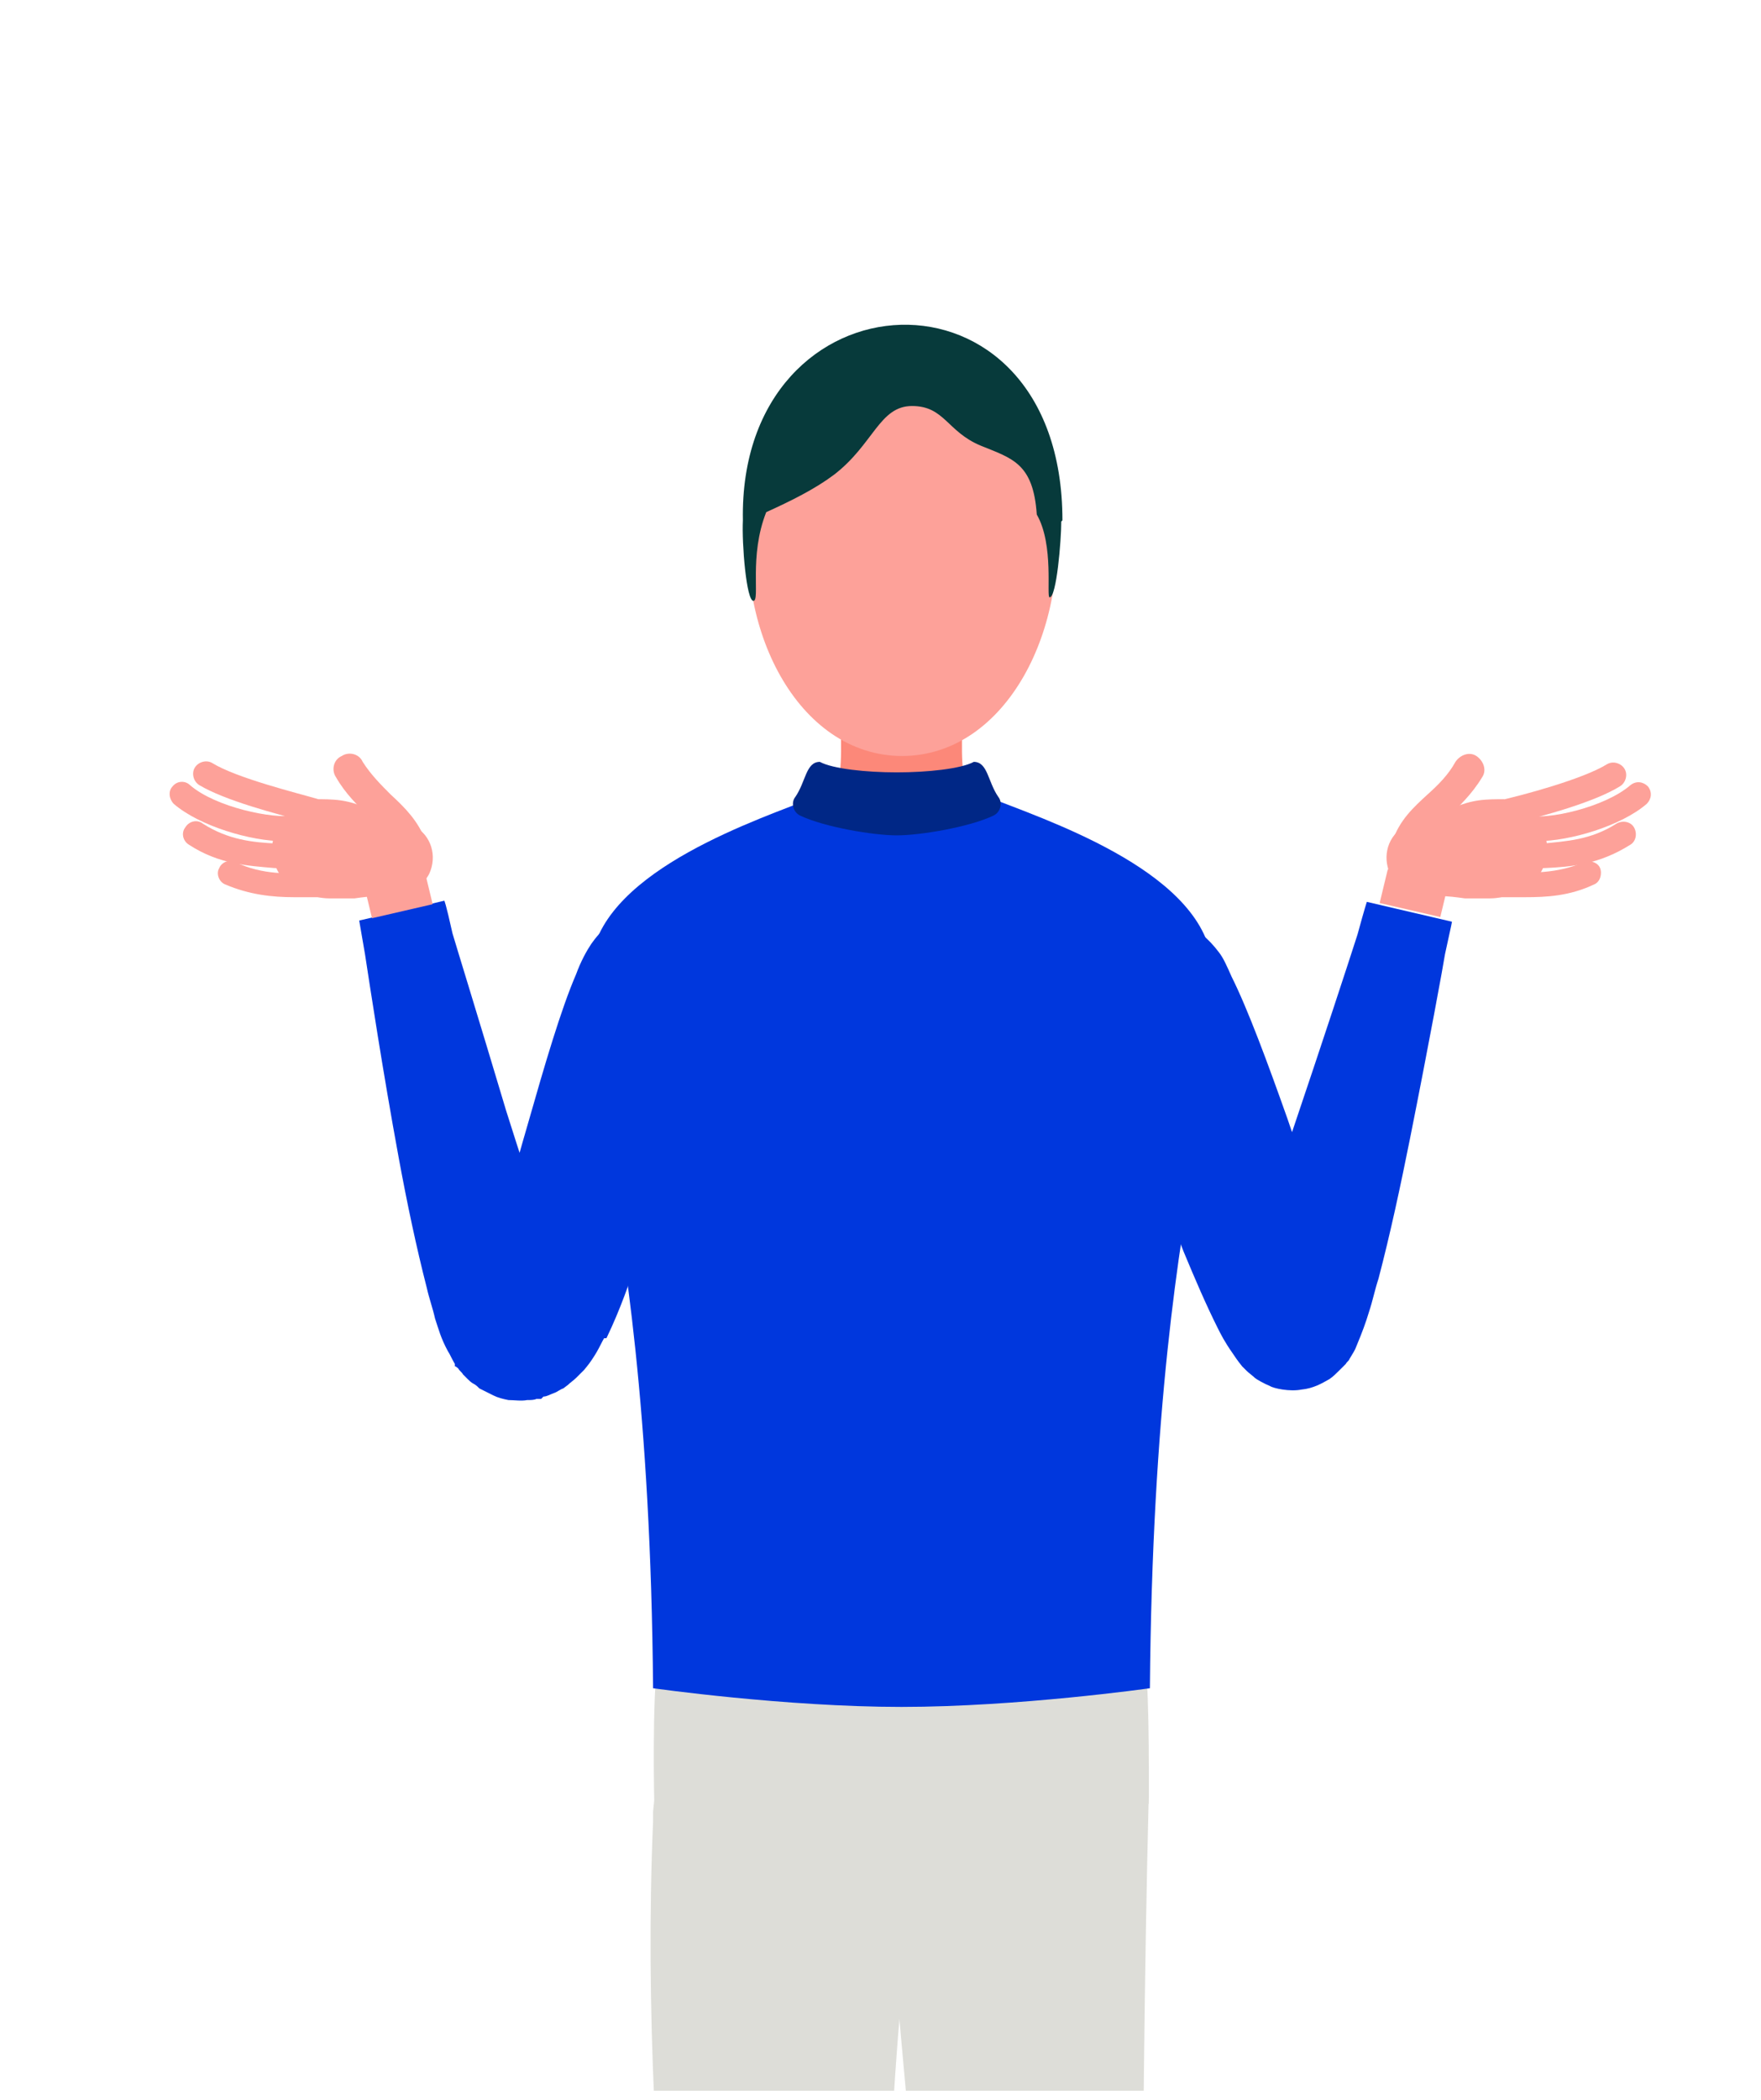 <?xml version="1.0" encoding="UTF-8"?>
<svg id="_レイヤー_1" data-name="レイヤー_1" xmlns="http://www.w3.org/2000/svg" xmlns:xlink="http://www.w3.org/1999/xlink" version="1.1" viewBox="0 0 151 180">
  <!-- Generator: Adobe Illustrator 29.1.0, SVG Export Plug-In . SVG Version: 2.1.0 Build 142)  -->
  <defs>
    <style>
      .st0 {
        fill: none;
      }

      .st1 {
        fill: #0037dd;
      }

      .st2 {
        fill: #fda199;
      }

      .st3 {
        fill: #002786;
      }

      .st4 {
        fill: #1f1f1f;
      }

      .st5 {
        fill: #fc8879;
      }

      .st6 {
        fill: #073a3b;
      }

      .st7 {
        clip-path: url(#clippath);
      }

      .st8 {
        fill: #ddddd8;
      }
    </style>
    <clipPath id="clippath">
      <rect class="st0" width="150.8" height="179.2"/>
    </clipPath>
  </defs>
  <g class="st7">
    <g>
      <g>
        <path class="st2" d="M106.2,264.5c-5.2-2.2-11.6-3.5-12.1-5.8-.5-2.2-7.6-1.8-7.6.9s-3.2,7.1-.7,8.9c2.6,1.8,27.1.9,28.7,0,.2-2.8-3.1-1.8-8.4-4Z"/>
        <path d="M115.6,268.1c0-.4-30.3-1.3-30.8-.4-.3.5-.3,1.2-.2,1.7,0,.3.4.5.7.5h29.4c.2,0,.4,0,.4-.3.2-.3.4-.9.4-1.5Z"/>
        <path class="st4" d="M86.3,261.3c1,.4,2.5,1.3,5.5,1.3s5.4-1.6,5.4-1.6c0,0,8.6,1.9,11.7,2.5,3,.6,7,.9,7,3.4s0,2.1-1.5,2.1h-28.9c-.7,0-1.2-.5-1.2-1v-.7c0-2,1.2-5.6,2-6Z"/>
      </g>
      <g>
        <path class="st2" d="M54.9,264.5c5.2-2.2,11.6-3.5,12.1-5.8.5-2.2,7.6-1.8,7.6.9,0,2.7,3.2,7.1.7,8.9-2.6,1.8-27.1.9-28.7,0-.2-2.8,3.1-1.8,8.4-4Z"/>
        <path d="M45.5,268.1c0-.4,30.3-1.3,30.8-.4.3.5.3,1.2.2,1.7,0,.3-.4.5-.7.5h-29.4c-.2,0-.4,0-.4-.3-.2-.3-.4-.9-.4-1.5Z"/>
        <path class="st4" d="M74.8,261.3c-1,.4-2.5,1.3-5.5,1.3s-5.4-1.6-5.4-1.6c0,0-8.6,1.9-11.7,2.5-3,.6-7,.9-7,3.4s0,2.1,1.5,2.1h28.9c.7,0,1.2-.5,1.2-1v-.7c0-2-1.2-5.6-2-6Z"/>
      </g>
      <g>
        <path class="st1" d="M115.4,109.1c-.7-1.4-1.6-3.7-2.4-6-.9-2.3-1.8-4.8-2.6-7.2-1.7-4.8-3.4-9.4-4.8-12.2-.4-.9-.7-1.6-1.1-2.1-3.6-4.8-9.8-3.7-10,2.4,0,.7,0,1.7.3,2.9.6,3.3,2.1,8.1,3.9,13.1.9,2.5,1.9,5,2.8,7.3,1,2.4,1.9,4.5,2.9,6.5.3.6.6,1.2,1.3,2.2.2.3.4.6.8,1.1l.4.4c.2.2.5.4.7.6.1.1.8.5,1.3.7.3.2,1.7.5,2.7.3,1-.1,1.7-.5,2.4-.9.3-.2.6-.5.9-.8.3-.3.3-.3.5-.5.1-.2.3-.3.3-.4.3-.5.5-.8.6-1.1.5-1.2.8-2,1.1-3,.3-.9.5-1.9.8-2.8,1-3.8,1.9-8,2.7-12,1.6-8,2.9-15.1,3-15.8.6-2.7.6-2.8.6-2.8l-7.3-1.7s-.2.6-.8,2.8c-.8,2.5-3.1,9.5-5.5,16.6-1.2,3.6-2.4,7.2-3.6,10.2-.3.7-.6,1.4-.8,2-.2.6-.5,1.1-.6,1.3,0,0,0,0,0,0,0,0,0,0,.2,0h.3c.3.3.7.5,1,.7l.5.3.4.2c.3.2.5.3.8.5l.4.3.3.2c.2.1.4.3.5.4.2.2.3.2.4.4,0,0,0,.1.1.2,0,0,0,0,0,.1,0,0,0,0,0,.1,0,0,0,0,0,0,0,0,0-.1,0-.2,0,0,.3-.5.5-.6.3-.3.6-.6.9-.8.4-.3.8-.6,1.2-.9.5-.3,1-.7,1.5-1l.4-.2s0,0,0,0h0s0-.1,0-.1c0-.1-.1-.3-.2-.4Z"/>
        <path class="st2" d="M119,74.5l-.7,2.9,5.2,1.2.7-2.9c.1-.6-.3-1.3-.9-1.4l-2.9-.6c-.6-.1-1.3.3-1.4.9Z"/>
      </g>
      <g>
        <path class="st2" d="M129,68.5c-.7,0-1.5,0-2.2.1-.7.1-1.4.3-2.1.6-.7.2-1.4.5-2.1.7-.7.3-1.4.6-2.1.9-1.5.8-2,2.6-1.3,4.1.4.8,1.2,1.3,2,1.5.7.2,1.5.3,2.2.4.7,0,1.5.1,2.2.2.7,0,1.5,0,2.2,0,.7,0,1.4-.2,2.1-.4,2.2-.8,3.3-3.1,2.5-5.3-.6-1.6-2-2.6-3.5-2.7Z"/>
        <g>
          <path class="st2" d="M128.9,70.7c-.5,0-.9-.3-1.1-.8-.1-.6.2-1.2.8-1.3,1.8-.4,7.1-1.8,9.2-3.1.5-.3,1.2-.1,1.5.4s.1,1.2-.4,1.5c-2.1,1.3-6.3,2.5-9.7,3.3,0,0-.2,0-.3,0Z"/>
          <path class="st2" d="M120.7,73.8c-.1,0-.3,0-.4,0-.7-.2-1.1-1-.9-1.7.6-1.8,1.8-2.9,3-4,.9-.8,1.8-1.7,2.4-2.8.4-.6,1.2-.9,1.8-.5.6.4.9,1.2.5,1.8-.9,1.5-2,2.5-2.9,3.4-1,1-1.9,1.8-2.3,2.9-.2.6-.7.9-1.3.9Z"/>
          <path class="st2" d="M131.7,72.1c-.5,0-.9,0-1.3-.1-.6-.1-1-.7-.8-1.3.1-.6.7-1,1.3-.8,1.8.4,6.7-.7,8.9-2.6.5-.4,1.1-.3,1.5.1.4.5.3,1.1-.1,1.5-2.2,1.9-6.6,3.2-9.4,3.2Z"/>
          <path class="st2" d="M130.2,74.6c-.5,0-1-.4-1.1-.9,0-.6.3-1.1.9-1.2.8-.1,1.5-.2,2.3-.2,2-.2,4.1-.3,6.3-1.7.5-.3,1.2-.2,1.5.3.3.5.2,1.2-.3,1.5-2.7,1.7-5.1,1.9-7.3,2-.7,0-1.5.1-2.1.2,0,0-.1,0-.2,0Z"/>
          <path class="st2" d="M130.9,76.9c-.6,0-1.1,0-1.6,0-.6,0-1.2,0-1.7,0-.6,0-1.1-.4-1.1-1,0-.6.4-1.1,1-1.1.6,0,1.2,0,1.8,0,2,0,4.2.1,6.5-.9.5-.2,1.2,0,1.4.5.2.5,0,1.2-.5,1.4-2.1,1-4.1,1.1-5.9,1.1Z"/>
        </g>
      </g>
      <g>
        <path class="st1" d="M52,114.7c1.2-2.5,2-4.8,2.8-7.3.8-2.5,1.6-5.1,2.3-7.7,1.4-5.1,2.5-9.9,3-13,.2-1,.2-1.8.3-2.4-.5-6-6.3-8.3-9.7-3.4-.4.6-.9,1.5-1.3,2.6-1.3,3-2.7,7.8-4.1,12.7-.7,2.4-1.4,4.9-2,7.2-.7,2.3-1.3,4.4-1.9,5.8-.1.4-.4.9-.4.9,0,0,0,0,.2-.2,0,0,.1-.1.2-.2.1-.1.3-.3.5-.4,0,0,.7-.4,1.1-.6.3-.1,1.5-.5,2.4-.3.9.1,1.5.4,2.2.8.3.2.5.4.7.6.2.2.2.2.3.3v.2c.2.2.2.2.2.1-.2-.2-.5-.9-.8-1.6-.3-.7-.6-1.5-.9-2.4-1.2-3.4-2.5-7.4-3.7-11.2-2.3-7.7-4.4-14.5-4.6-15.2-.6-2.7-.7-2.8-.7-2.8l-7.3,1.7s.1.6.5,2.9c.4,2.6,1.5,9.9,2.9,17.5.7,3.8,1.5,7.6,2.4,11.1.2.9.5,1.7.7,2.6.3.9.5,1.7,1.1,2.8.2.3.3.6.6,1.1v.2c.1,0,.3.2.3.2.1.2.3.3.4.5,0,0,.2.2.4.4.1.1.3.3.5.4.2.1.3.2.5.4.4.2.8.4,1.2.6.4.2.8.3,1.3.4.5,0,1.1.1,1.6,0,.3,0,.6,0,.8-.1h.4c0,0,.2-.2.2-.2.3,0,.6-.2.9-.3.3-.1.5-.3.8-.4l.4-.3c.2-.2.5-.4.7-.6.2-.2.5-.5.7-.7l.4-.5c.8-1.1,1-1.7,1.3-2.2Z"/>
        <path class="st2" d="M31.2,75.8l.7,2.9,5.2-1.2-.7-2.9c-.1-.6-.8-1-1.4-.9l-2.9.6c-.6.1-1.1.8-.9,1.4Z"/>
      </g>
      <g>
        <path class="st8" d="M98.5,152.9c0-2.5-.9-4.7-2.4-6.2-1.6-1.6-3.8-2.5-6.3-2.7l-5.3-.4c-2.6-.2-4.9,1-6.6,2.8-1.7,1.8-2.6,4.3-2.4,6.9v.8c1.3,16.1,2.8,32,4.3,47.9,1.5,15.9,3,31.8,4.4,47.7l.4,5h12.7c0,0,.1-5.2.1-5.2.3-16,.3-32,.5-47.9.1-15.9.2-31.9.6-47.6v-1Z"/>
        <path class="st2" d="M94.5,259.8v-5.2s-8,0-8,0v5.1c0,.9.7,1.6,1.6,1.6h4.7c.9,0,1.6-.7,1.7-1.6Z"/>
      </g>
      <g>
        <path class="st8" d="M79,157.8c.3-2.4-.3-4.5-1.6-6.3-1.3-1.8-3.4-3.2-5.9-3.7l-5.2-1c-2.5-.5-5,.2-6.9,1.8-.9.8-1.8,1.8-2.4,2.9-.6,1.1-.9,2.4-1,3.8v.8c-.7,16.3.4,31.9,1.7,47.5,1.4,15.6,3.3,31,5.6,46.3l.7,5,12.7-1-.2-5c-.6-15.2-.9-30.5-.7-45.6.2-15.1.9-30.3,2.9-44.6v-.9Z"/>
        <path class="st2" d="M74.5,259.2l-.4-5-8,.6.4,5.1c0,.9.9,1.6,1.8,1.5l4.7-.4c.9,0,1.6-.8,1.5-1.7Z"/>
      </g>
      <g>
        <path class="st5" d="M101.7,82.5c0-3-4.4-7.4-9.9-8.2h-29c-5.3.8-9.9,5.1-9.9,8.2l5.2,52.4h38.3l5.2-52.4Z"/>
        <path class="st5" d="M82.5,62.7c-1.8.4-8.7.4-10.4,0,.1,4.6.2,9.6-9.3,11.6l14.5,4.9h0s14.5-4.9,14.5-4.9c-9.4-2-9.4-7-9.3-11.6Z"/>
        <path class="st8" d="M77.3,158.4c-10.2,0-21.3-2.5-21.2-3.9,0,0-.2-9,.3-12.1.5-3.1,1.7-7.6,1.7-7.6h38.3s1.4,4.9,1.8,7.6c.4,3.1.3,12.1.3,12.1,0,1.4-11,3.9-21.2,3.9Z"/>
        <path class="st1" d="M103.5,80.7c-2.7-7.2-15.9-11.1-19.8-12.8l-.7,1.9h-11.4l-.7-1.9c-3.9,1.7-17.1,5.6-19.8,12.8-4.1,8,4.5,16.4,4.9,64,0,0,11.3,1.6,21.3,1.6s21.3-1.6,21.3-1.6c.4-47.6,9-56,4.9-64Z"/>
        <path class="st3" d="M83.5,65.3c-1.1.6-4,.9-6.6.9s-5.5-.3-6.6-.9c-1.2,0-1.2,1.7-2.1,3-.4.5-.2,1.3.4,1.6,2.1,1,6.3,1.7,8.3,1.7s6.2-.7,8.3-1.7c.6-.3.8-1.1.4-1.6-.9-1.3-.9-3-2.1-3Z"/>
      </g>
      <g>
        <path class="st2" d="M27,68.5c.7,0,1.5,0,2.2.1.7.1,1.4.3,2.1.6.7.2,1.4.5,2.1.7.7.3,1.4.6,2.1.9,1.5.8,2,2.6,1.3,4.1-.4.8-1.2,1.3-2,1.5-.7.2-1.5.3-2.2.4-.7,0-1.5.1-2.2.2-.7,0-1.5,0-2.2,0-.7,0-1.4-.2-2.1-.4-2.2-.8-3.3-3.1-2.5-5.3.6-1.6,2-2.6,3.5-2.7Z"/>
        <g>
          <path class="st2" d="M26.9,70.6c-3.5-.9-7.6-2-9.8-3.3-.5-.3-.7-1-.4-1.5.3-.5,1-.7,1.5-.4,2.1,1.3,7.4,2.6,9.1,3.1l-.5,2.1Z"/>
          <path class="st2" d="M35.3,73.8c-.6,0-1.1-.4-1.3-.9-.4-1.1-1.3-2-2.3-2.9-1-.9-2.1-2-2.9-3.4-.4-.6-.2-1.5.5-1.8.6-.4,1.5-.2,1.8.5.7,1.1,1.6,2,2.4,2.8,1.2,1.1,2.4,2.3,3,4,.2.7-.1,1.5-.9,1.7-.1,0-.3,0-.4,0Z"/>
          <path class="st2" d="M24.3,72.1c-2.8,0-7.2-1.3-9.4-3.2-.4-.4-.5-1.1-.1-1.5.4-.5,1.1-.5,1.5-.1,2.2,1.9,7.1,2.9,8.9,2.6.6-.1,1.2.3,1.3.8.1.6-.3,1.2-.8,1.3-.4,0-.8.1-1.3.1Z"/>
          <path class="st2" d="M25.8,74.6c0,0-.1,0-.2,0-.7-.1-1.4-.2-2.1-.2-2.2-.2-4.7-.3-7.3-2-.5-.3-.7-1-.3-1.5.3-.5,1-.7,1.5-.3,2.2,1.4,4.3,1.6,6.3,1.7.8,0,1.5.1,2.3.2.6,0,1,.7.9,1.2,0,.5-.5.9-1.1.9Z"/>
          <path class="st2" d="M25.2,76.9c-1.8,0-3.8-.2-5.9-1.1-.5-.2-.8-.9-.5-1.4.2-.5.9-.8,1.4-.5,2.3,1.1,4.6,1,6.5.9.7,0,1.3,0,1.8,0,.6,0,1.1.5,1,1.1,0,.6-.5,1-1.1,1-.5,0-1.1,0-1.7,0-.5,0-1,0-1.6,0Z"/>
        </g>
      </g>
      <g>
        <path class="st2" d="M77.3,64.8c9.1,0,14.5-11.2,13.1-21.2,0,0-2.8-11.2-13-11.2s-13,11.2-13,11.2c-1.5,10,3.9,21.2,13,21.2Z"/>
        <path class="st6" d="M91.1,44.6c0-23.1-27.8-21.6-27.4,0-.1,2,.3,6.9.9,6.9s-.4-3.8,1.1-7.6c2.2-1,4.2-2,5.8-3.2,3.4-2.6,3.9-5.9,6.7-5.9s3,2.2,5.9,3.4c2.7,1.1,4.5,1.5,4.8,5.9,1.5,2.6.8,7.1,1.1,7.1.6,0,1-4.9,1-6.5Z"/>
      </g>
    </g>
  </g>
</svg>